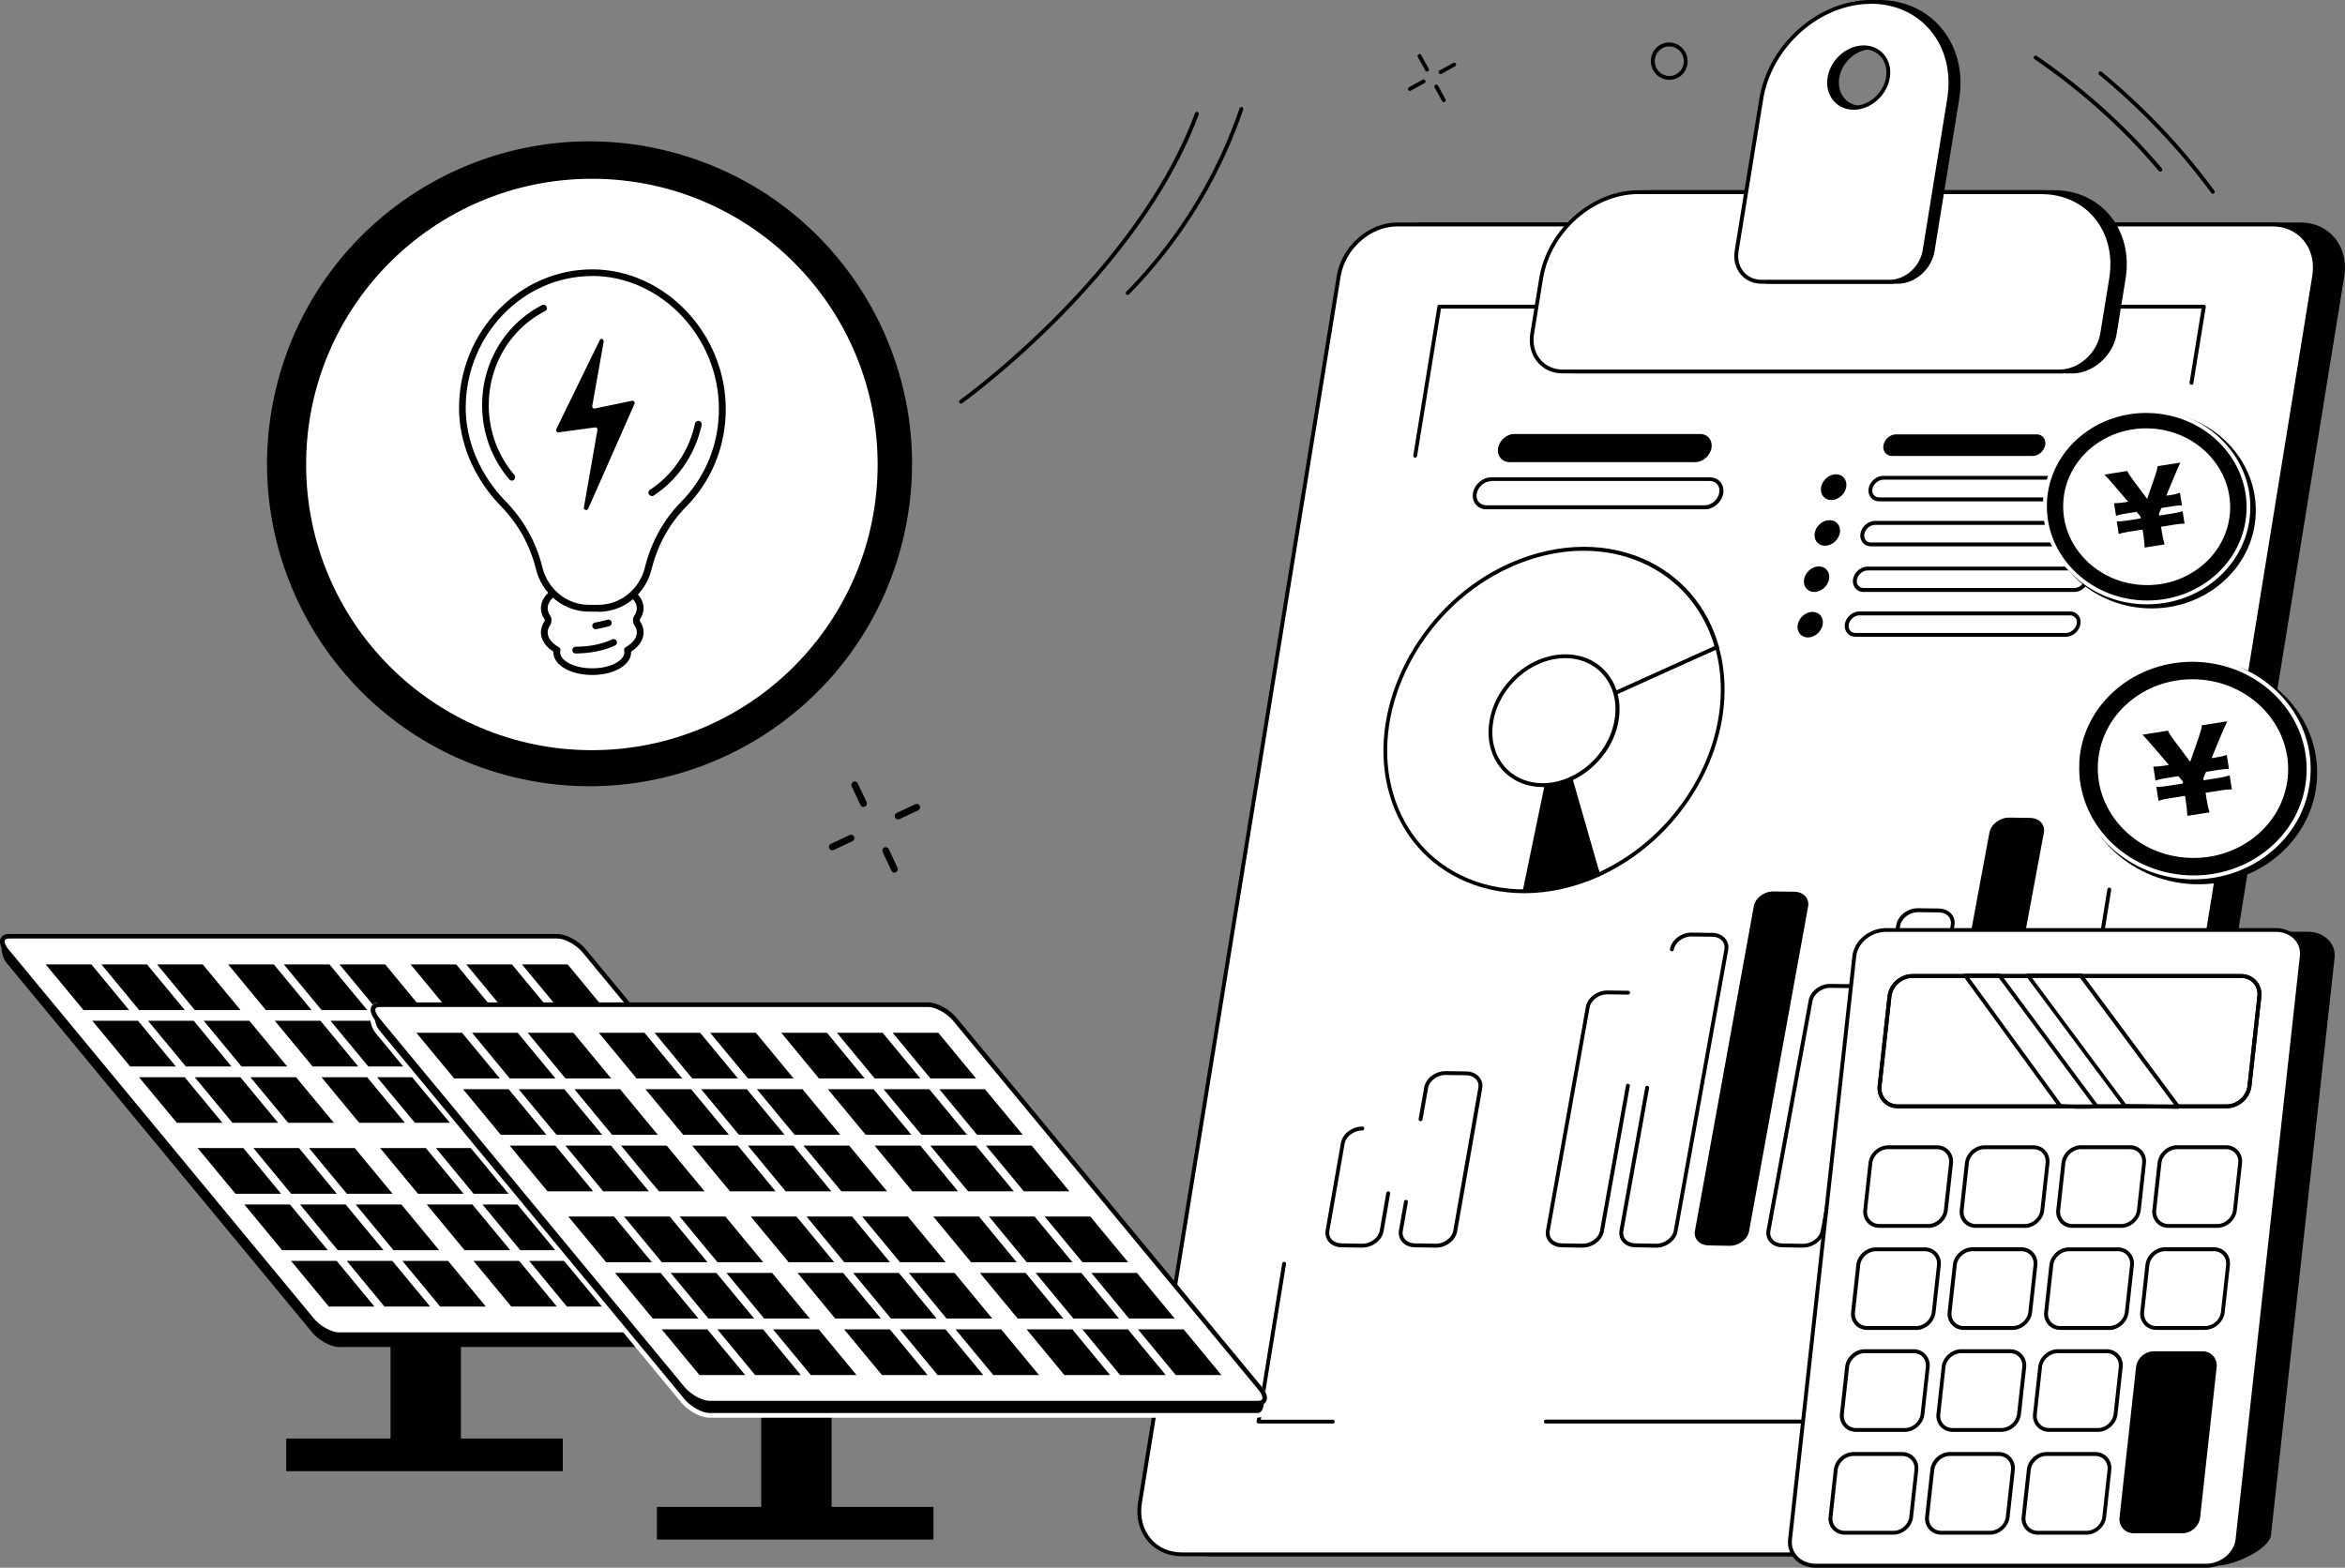 <svg id="_レイヤー_2" xmlns="http://www.w3.org/2000/svg" viewBox="0 0 249.96 167.15"><rect x="0" y="0" width="249.96" height="167.15" fill="#808080" stroke="none"/><defs><style>.cls-1{fill:#fff}</style></defs><g id="_デザイン"><path d="M245.24 23.94h-93.32c-2.94 0-5.73 2.47-6.22 5.52l-21.18 130.75c-.49 3.05 1.49 5.52 4.44 5.52h93.32c2.94 0 5.73-2.47 6.22-5.52l21.18-130.75c.49-3.05-1.49-5.52-4.44-5.52z"/><path d="M222.27 165.92h-93.32c-1.44 0-2.71-.57-3.59-1.6-.93-1.1-1.31-2.58-1.05-4.16l21.18-130.75c.51-3.14 3.39-5.69 6.43-5.69h93.32c1.44 0 2.71.57 3.59 1.6.93 1.1 1.31 2.58 1.05 4.16L228.7 160.23c-.51 3.14-3.39 5.69-6.43 5.69zM151.92 24.14c-2.84 0-5.54 2.4-6.02 5.34l-21.18 130.75c-.24 1.46.1 2.82.96 3.83.8.94 1.96 1.45 3.27 1.45h93.32c2.84 0 5.54-2.4 6.02-5.34l21.18-130.75c.24-1.46-.1-2.82-.96-3.83-.8-.94-1.96-1.45-3.27-1.45h-93.32z"/><path class="cls-1" d="M242.24 23.94h-93.32c-2.94 0-5.73 2.47-6.22 5.52l-21.18 130.75c-.49 3.05 1.49 5.52 4.44 5.52h93.32c2.94 0 5.73-2.47 6.22-5.52l21.18-130.75c.49-3.05-1.49-5.52-4.44-5.52z"/><path d="M219.27 165.92h-93.32c-1.44 0-2.71-.57-3.59-1.6-.93-1.1-1.31-2.58-1.05-4.16l21.18-130.75c.51-3.14 3.39-5.69 6.43-5.69h93.32c1.44 0 2.71.57 3.59 1.6.93 1.1 1.31 2.58 1.05 4.16L225.7 160.23c-.51 3.14-3.39 5.69-6.43 5.69zM148.92 24.14c-2.84 0-5.54 2.4-6.02 5.34l-21.18 130.75c-.24 1.46.1 2.82.96 3.83.8.94 1.96 1.45 3.27 1.45h93.32c2.84 0 5.54-2.4 6.02-5.34l21.18-130.75c.24-1.46-.1-2.82-.96-3.83-.8-.94-1.96-1.45-3.27-1.45h-93.32z"/><path d="M150.85 48.79h-.03a.207.207 0 01-.17-.24l2.57-15.89c.02-.1.1-.17.2-.17h81.49c.06 0 .12.03.16.07.04.05.06.11.05.17l-1.32 8.12c-.02.11-.12.19-.24.17a.207.207 0 01-.17-.24l1.28-7.88H153.6l-2.55 15.72c-.02.1-.1.17-.2.17zm64.8 102.98h-50.87c-.11 0-.21-.09-.21-.21s.09-.21.21-.21h50.69l9.16-56.54c.02-.11.12-.19.24-.17.11.02.19.12.17.24l-9.19 56.71c-.02.1-.1.17-.2.17zm-73.58 0h-7.91c-.06 0-.12-.03-.16-.07a.216.216 0 01-.05-.17l2.72-16.82c.02-.11.12-.19.24-.17.11.02.19.12.17.24l-2.69 16.58h7.67c.11 0 .21.09.21.21s-.09.21-.21.21z"/><path d="M220.84 39.6h-52.95c-2.16 0-3.62-1.81-3.25-4.05l.95-5.86c.82-5.09 5.48-9.21 10.4-9.21h42.96c4.92 0 8.23 4.13 7.41 9.21l-.95 5.86c-.36 2.23-2.41 4.05-4.56 4.05z"/><path d="M220.84 39.81h-52.95c-1.07 0-2.02-.42-2.67-1.19-.7-.82-.97-1.92-.78-3.09l.95-5.86c.84-5.18 5.59-9.39 10.6-9.39h42.96c2.36 0 4.45.93 5.89 2.62 1.53 1.8 2.15 4.23 1.73 6.84l-.95 5.86c-.38 2.33-2.52 4.22-4.77 4.22zm-44.86-19.12c-4.81 0-9.38 4.06-10.19 9.04l-.95 5.86c-.17 1.06.07 2.04.69 2.76.57.67 1.41 1.04 2.36 1.04h52.95c2.06 0 4.01-1.74 4.36-3.87l.95-5.86c.4-2.48-.18-4.79-1.63-6.5-1.36-1.59-3.34-2.47-5.57-2.47h-42.96z"/><path class="cls-1" d="M219.52 39.6h-52.95c-2.16 0-3.62-1.81-3.25-4.05l.95-5.86c.82-5.09 5.48-9.21 10.4-9.21h42.96c4.92 0 8.23 4.13 7.41 9.21l-.95 5.86c-.36 2.23-2.41 4.05-4.56 4.05z"/><path d="M219.52 39.81h-52.95c-1.07 0-2.02-.42-2.67-1.19-.7-.82-.97-1.92-.78-3.09l.95-5.86c.84-5.18 5.59-9.39 10.6-9.39h42.96c2.36 0 4.45.93 5.89 2.62 1.53 1.8 2.15 4.23 1.73 6.84l-.95 5.86c-.38 2.33-2.52 4.22-4.77 4.22zm-44.86-19.12c-4.81 0-9.38 4.06-10.19 9.04l-.95 5.86c-.17 1.06.07 2.04.69 2.76.57.67 1.41 1.05 2.36 1.05h52.95c2.06 0 4.01-1.74 4.36-3.87l.95-5.86c.4-2.48-.18-4.79-1.63-6.5-1.36-1.59-3.34-2.47-5.57-2.47h-42.96z"/><path d="M200.28.21c-5.53 0-10.77 4.64-11.7 10.37l-2.62 16.17c-.3 1.82.89 3.3 2.65 3.3h13.65c1.76 0 3.43-1.48 3.72-3.3l2.62-16.17c.93-5.73-2.81-10.37-8.34-10.37zm-1.83 11.28c-1.72 0-2.88-1.44-2.59-3.23.29-1.78 1.92-3.23 3.64-3.23s2.88 1.44 2.59 3.23c-.29 1.78-1.92 3.23-3.64 3.23z"/><path d="M202.27 30.25h-13.65c-.89 0-1.67-.35-2.21-.98-.58-.68-.81-1.58-.65-2.56l2.62-16.17C189.32 4.73 194.66 0 200.28 0c2.65 0 4.99 1.04 6.61 2.94 1.72 2.02 2.41 4.75 1.94 7.67l-2.62 16.17c-.31 1.92-2.07 3.47-3.93 3.47zM200.28.41c-5.43 0-10.58 4.57-11.49 10.19l-2.62 16.17c-.14.85.06 1.64.55 2.22.46.54 1.13.84 1.9.84h13.65c1.66 0 3.24-1.4 3.52-3.13l2.62-16.17c.45-2.8-.2-5.41-1.84-7.34-1.53-1.8-3.77-2.79-6.29-2.79zm-1.83 11.29c-.87 0-1.63-.34-2.16-.96-.56-.66-.79-1.55-.63-2.5.3-1.87 2.03-3.4 3.84-3.4.87 0 1.63.34 2.16.96.56.66.79 1.55.63 2.5-.3 1.87-2.03 3.4-3.84 3.4zm1.04-6.45c-1.62 0-3.16 1.37-3.44 3.05-.13.83.06 1.6.54 2.17.45.53 1.11.82 1.85.82 1.62 0 3.16-1.37 3.44-3.05.13-.83-.06-1.6-.54-2.17-.45-.53-1.11-.82-1.85-.82z"/><path class="cls-1" d="M199.43.21c-5.53 0-10.77 4.64-11.7 10.37l-2.62 16.17c-.3 1.82.89 3.3 2.65 3.3h13.65c1.76 0 3.43-1.48 3.72-3.3l2.62-16.17c.93-5.73-2.81-10.37-8.34-10.37zm-1.83 11.28c-1.72 0-2.88-1.44-2.59-3.23.29-1.78 1.92-3.23 3.64-3.23s2.88 1.44 2.59 3.23c-.29 1.78-1.92 3.23-3.64 3.23z"/><path d="M201.42 30.25h-13.65c-.89 0-1.67-.35-2.21-.98-.58-.68-.81-1.58-.65-2.56l2.62-16.17C188.47 4.73 193.81 0 199.43 0c2.65 0 4.99 1.04 6.61 2.94 1.72 2.02 2.41 4.75 1.94 7.67l-2.62 16.17c-.31 1.92-2.07 3.47-3.93 3.47zM199.43.41c-5.43 0-10.58 4.57-11.49 10.19l-2.62 16.17c-.14.85.06 1.64.55 2.22.46.54 1.13.84 1.9.84h13.65c1.66 0 3.24-1.4 3.52-3.13l2.62-16.17c.45-2.8-.2-5.41-1.84-7.34-1.53-1.8-3.77-2.79-6.29-2.79zM197.6 11.7c-.87 0-1.63-.34-2.16-.96-.56-.66-.79-1.55-.63-2.5.3-1.87 2.03-3.4 3.84-3.4.87 0 1.63.34 2.16.96.56.66.79 1.55.63 2.5-.3 1.87-2.03 3.4-3.84 3.4zm1.04-6.45c-1.62 0-3.16 1.37-3.43 3.05-.13.83.06 1.6.54 2.17.45.53 1.11.82 1.85.82 1.62 0 3.16-1.37 3.44-3.05.13-.83-.06-1.6-.54-2.17-.45-.53-1.11-.82-1.85-.82z"/><path class="cls-1" d="M183.01 68.99c2.58 9.12-3.11 19.98-12.67 24.28l-5.23-16.44L183 68.99z"/><path d="M170.34 93.48s-.06 0-.08-.02a.207.207 0 01-.11-.13l-5.23-16.44a.21.21 0 01.11-.25l17.89-7.84c.05-.02.12-.02.17 0 .05.03.09.07.11.13 2.6 9.18-3.14 20.18-12.78 24.53a.31.31 0 01-.08.02zm-4.97-16.54l5.1 16.04c9.26-4.29 14.77-14.83 12.41-23.71l-17.5 7.67z"/><path class="cls-1" d="M183.01 68.99c-2.66-9.42-13.08-13.27-22.95-8.3-8.79 4.43-14.01 14.58-11.96 23.2 2.29 9.61 12.43 13.8 22.24 9.38l-4.46-15.53c-.14-.49.16-1.08.68-1.31l16.45-7.44z"/><path d="M162.47 95.23c-2.46 0-4.83-.52-6.95-1.57-3.87-1.9-6.57-5.36-7.61-9.73-2.07-8.69 3.24-18.98 12.07-23.43 5.12-2.58 10.67-2.91 15.23-.9 3.95 1.74 6.8 5.05 8.01 9.33.03.1-.02.2-.11.24l-16.45 7.44c-.43.19-.68.67-.57 1.07l4.46 15.53c.03.1-.02.2-.11.25-2.63 1.18-5.34 1.77-7.96 1.77zm6.36-36.51c-2.86 0-5.83.72-8.68 2.16-8.67 4.37-13.88 14.46-11.85 22.97 1.01 4.25 3.64 7.6 7.39 9.45 4.23 2.08 9.47 2.03 14.4-.14l-4.41-15.36c-.17-.59.18-1.28.79-1.56l16.28-7.36c-1.2-4.07-3.94-7.22-7.73-8.89-1.92-.85-4.03-1.27-6.21-1.27z"/><path d="M170.34 93.27l-4.46-15.53-3.58 17.29c2.59.03 5.32-.54 8.04-1.76z"/><path class="cls-1" d="M172.3 76.85c-.67 3.79-4.18 6.86-7.86 6.86s-6.12-3.07-5.47-6.86c.66-3.8 4.18-6.88 7.86-6.88s6.13 3.08 5.46 6.88z"/><path d="M164.44 83.91c-1.78 0-3.35-.7-4.42-1.97-1.14-1.35-1.58-3.18-1.24-5.13.67-3.89 4.29-7.05 8.07-7.05 1.79 0 3.36.7 4.43 1.98 1.14 1.36 1.58 3.19 1.24 5.15-.68 3.88-4.3 7.03-8.06 7.03zm2.4-13.74c-3.58 0-7.02 3.01-7.66 6.71-.32 1.83.09 3.53 1.15 4.79.99 1.18 2.45 1.83 4.11 1.83 3.57 0 7.01-3 7.65-6.69.32-1.84-.08-3.54-1.15-4.81-.99-1.18-2.45-1.83-4.11-1.83z"/><path class="cls-1" d="M147.97 127.23c-.26 1.51-.52 2.97-.7 4.03-.15.88-1.1 1.58-2.09 1.56l-2.2-.04c-.97-.02-1.62-.71-1.48-1.57l1.63-9.32c.15-.88 1.09-1.58 2.09-1.57l2.75 6.91z"/><path d="M145.22 133.02h-.04l-2.2-.04c-.56-.01-1.06-.23-1.37-.61-.27-.33-.38-.76-.31-1.2l1.63-9.32c.17-.96 1.18-1.74 2.26-1.74h.03c.11 0 .21.1.2.21 0 .11-.1.21-.21.2-.88 0-1.75.63-1.88 1.4l-1.63 9.32c-.06.32.02.63.22.86.23.28.62.45 1.06.46l2.2.04c.89.02 1.75-.62 1.89-1.39l.7-4.03c.02-.11.13-.19.24-.17.11.02.19.13.17.24l-.7 4.03c-.17.96-1.18 1.73-2.26 1.73z"/><path class="cls-1" d="M151.42 119.34l.59-3.35c.15-.88 1.1-1.59 2.09-1.57l2.19.03c.97.01 1.64.71 1.48 1.57-.61 3.45-2.06 11.75-2.67 15.24-.15.88-1.1 1.58-2.1 1.56l-2.21-.04c-.97-.02-1.62-.71-1.47-1.57l.54-3.07 1.55-8.8z"/><path d="M153.05 133.02h-.04l-2.21-.04c-.56-.01-1.06-.23-1.37-.61-.27-.33-.38-.76-.31-1.2l.54-3.07c.02-.11.13-.19.24-.17.11.02.19.13.17.24l-.54 3.07c-.06.32.02.63.22.86.23.28.62.45 1.06.46l2.21.04c.89.01 1.75-.62 1.89-1.39l2.67-15.24c.06-.32-.02-.63-.22-.87-.24-.28-.62-.45-1.06-.46l-2.19-.03h-.03c-.88 0-1.73.64-1.86 1.4l-.59 3.35c-.02.11-.13.19-.24.17a.212.212 0 01-.17-.24l.59-3.35c.17-.98 1.2-1.76 2.3-1.74l2.19.03c.56 0 1.06.23 1.38.61.28.33.39.76.31 1.21l-2.67 15.24c-.17.96-1.18 1.73-2.26 1.73z"/><path class="cls-1" d="M160.84 132.82l-2.2-.04c-.97-.02-1.62-.71-1.47-1.57l2.15-12.08c.16-.88 1.1-1.58 2.1-1.57l2.19.03c.97.01 1.63.71 1.48 1.57-.51 2.91-1.62 9.15-2.14 12.09-.16.88-1.1 1.58-2.1 1.56zm12.7-17.07c-1.03 5.77-2.23 12.5-2.77 15.5-.16.88-1.1 1.58-2.1 1.56l-2.21-.04c-.97-.02-1.62-.71-1.47-1.56l4.25-23.82c.16-.88 1.1-1.59 2.1-1.58l2.2.03v9.91z"/><path d="M168.71 133.02h-.04l-2.21-.04c-.56-.01-1.06-.23-1.37-.61-.27-.33-.38-.76-.3-1.2l4.25-23.82c.17-.97 1.19-1.75 2.28-1.75h.03l2.2.03c.11 0 .21.1.2.21 0 .11-.09.2-.21.2l-2.2-.03h-.03c-.88 0-1.73.64-1.87 1.41l-4.25 23.82c-.06.32.02.63.21.86.23.28.62.45 1.05.46l2.21.04c.89.01 1.76-.62 1.89-1.39l2.77-15.5c.02-.11.13-.19.24-.17.11.02.19.13.17.24l-2.77 15.5c-.17.96-1.18 1.73-2.27 1.73z"/><path class="cls-1" d="M178.23 101.22c.16-.88 1.11-1.6 2.11-1.58l2.2.03c.98.01 1.64.72 1.48 1.58-1 5.57-4.39 24.39-5.4 30-.16.88-1.11 1.58-2.1 1.56l-2.21-.04c-.97-.02-1.62-.71-1.47-1.56l2.74-15.23 2.65-14.76z"/><path d="M176.55 133.02h-.04l-2.21-.04c-.56-.01-1.06-.23-1.37-.61-.27-.33-.38-.76-.3-1.2l2.74-15.23c.02-.11.13-.19.24-.17.11.02.19.13.17.24l-2.74 15.23c-.06.32.02.63.21.86.23.28.62.45 1.05.46l2.21.04c.88.02 1.76-.62 1.9-1.39l5.4-30c.06-.33-.02-.64-.22-.88-.23-.29-.62-.45-1.06-.46l-2.2-.03h-.03c-.88 0-1.74.64-1.88 1.41-.02.11-.13.19-.24.17a.212.212 0 01-.17-.24c.17-.97 1.19-1.75 2.28-1.75h.03l2.2.03c.56 0 1.06.23 1.38.61.28.34.39.77.31 1.22l-5.4 30c-.17.96-1.19 1.73-2.27 1.73zm7.79-.2l-2.21-.04c-.97-.02-1.62-.71-1.46-1.56l6.27-34.59c.16-.89 1.11-1.6 2.11-1.59l2.2.03c.98.01 1.64.72 1.48 1.59-1.11 6.13-5.17 28.43-6.29 34.6-.16.88-1.11 1.58-2.11 1.56z"/><path class="cls-1" d="M192.17 132.82l-2.21-.04c-.97-.02-1.62-.71-1.46-1.56l4.49-24.52c.16-.88 1.11-1.59 2.11-1.58l2.2.03c.98.01 1.63.72 1.47 1.58-.89 4.85-3.6 19.64-4.5 24.53-.16.88-1.11 1.58-2.11 1.56z"/><path d="M192.21 133.02h-.04l-2.21-.04c-.56-.01-1.06-.23-1.36-.61-.27-.33-.38-.76-.3-1.2l4.49-24.52c.18-.97 1.2-1.75 2.28-1.75h.03l2.2.03c.56 0 1.06.23 1.37.61.28.34.38.77.3 1.21l-4.5 24.53c-.18.96-1.19 1.73-2.27 1.73zm-.03-.41c.89 0 1.76-.62 1.9-1.39l4.5-24.53c.06-.32-.02-.64-.21-.88-.23-.28-.62-.45-1.06-.46l-2.2-.03h-.03c-.88 0-1.74.64-1.88 1.41l-4.49 24.52c-.06.32.02.63.21.86.23.28.61.45 1.05.46l2.21.04z"/><path class="cls-1" d="M200 132.82l-2.21-.04c-.97-.02-1.62-.71-1.46-1.56l6.01-32.59c.16-.89 1.12-1.6 2.12-1.58l2.2.03c.98.01 1.63.72 1.47 1.58-1.09 5.89-4.93 26.68-6.03 32.6-.16.88-1.11 1.58-2.11 1.56z"/><path d="M200.04 133.02H200l-2.21-.04c-.56-.01-1.05-.23-1.36-.61-.27-.33-.38-.76-.3-1.2l6.01-32.59c.18-.97 1.2-1.75 2.29-1.75h.03l2.2.03c.56 0 1.06.23 1.37.61.28.34.38.77.3 1.22l-6.03 32.6c-.18.96-1.19 1.73-2.27 1.73zm-.03-.41h.03c.88 0 1.73-.63 1.87-1.39l6.03-32.6c.06-.33-.02-.64-.21-.88-.23-.29-.62-.45-1.06-.46l-2.2-.03h-.03c-.88 0-1.74.64-1.89 1.42l-6.01 32.59c-.06.32.02.63.21.86.23.28.61.45 1.05.46l2.21.04zm7.83.21l-2.21-.04c-.97-.02-1.61-.71-1.46-1.56l7.89-42.46c.17-.89 1.12-1.61 2.13-1.59l2.2.03c.98.01 1.64.72 1.47 1.59-1.31 7.02-6.61 35.43-7.92 42.47-.16.88-1.12 1.58-2.11 1.56z"/><path class="cls-1" d="M222.81 53.24h-22.5c-.62 0-1.04-.52-.92-1.15.11-.63.72-1.15 1.34-1.15h22.51c.62 0 1.03.52.92 1.15-.12.63-.72 1.15-1.34 1.15z"/><path d="M222.81 53.45h-22.5c-.36 0-.67-.14-.88-.4a1.18 1.18 0 01-.24-.99c.13-.73.82-1.32 1.54-1.32h22.51c.36 0 .67.14.88.4.22.26.3.63.24.99-.14.73-.83 1.32-1.55 1.32zm-22.08-2.3c-.52 0-1.04.45-1.14.98-.05.25 0 .48.15.65.13.16.34.25.57.25h22.5c.52 0 1.04-.45 1.14-.98.05-.25 0-.48-.15-.66a.712.712 0 00-.57-.25h-22.51zm15.92-2.54h-14.96c-.62 0-1.04-.52-.92-1.15.11-.63.72-1.15 1.34-1.15h14.97c.62 0 1.04.52.92 1.15-.12.63-.72 1.15-1.34 1.15z"/><path class="cls-1" d="M221.92 58.04h-22.48c-.62 0-1.04-.52-.92-1.15.11-.63.72-1.15 1.34-1.15h22.49c.62 0 1.03.52.92 1.15-.12.63-.72 1.15-1.34 1.15z"/><path d="M221.92 58.25h-22.48c-.36 0-.67-.14-.88-.4a1.18 1.18 0 01-.24-.99c.13-.73.82-1.32 1.54-1.32h22.49c.36 0 .67.14.88.4.22.26.3.62.24.99-.14.72-.83 1.31-1.55 1.31zm-22.06-2.29c-.52 0-1.04.45-1.13.98-.05.25 0 .48.15.65.13.16.34.25.57.25h22.48c.52 0 1.04-.45 1.14-.98.05-.25 0-.48-.15-.65a.712.712 0 00-.57-.25h-22.49z"/><path class="cls-1" d="M221.1 62.9h-22.45c-.62 0-1.03-.51-.92-1.14.11-.63.71-1.14 1.33-1.14h22.46c.62 0 1.03.51.91 1.14-.12.63-.72 1.14-1.34 1.14z"/><path d="M221.1 63.11h-22.45c-.36 0-.67-.14-.88-.4a1.18 1.18 0 01-.24-.99c.13-.72.82-1.31 1.54-1.31h22.46c.36 0 .67.14.88.4.22.26.3.62.24.99-.13.72-.83 1.31-1.54 1.31zm-22.03-2.29c-.52 0-1.04.45-1.13.97-.05.25 0 .48.15.65.13.16.34.25.57.25h22.45c.52 0 1.04-.45 1.14-.97.05-.25 0-.48-.15-.65a.705.705 0 00-.56-.25h-22.46z"/><path class="cls-1" d="M220.21 67.68h-22.43c-.62 0-1.03-.51-.92-1.14.11-.63.71-1.14 1.33-1.14h22.44c.62 0 1.03.51.91 1.14-.12.63-.72 1.14-1.34 1.14z"/><path d="M220.21 67.89h-22.43c-.36 0-.67-.14-.88-.4a1.18 1.18 0 01-.24-.99c.13-.72.82-1.31 1.54-1.31h22.44c.36 0 .67.14.88.4.22.26.3.62.23.99-.13.72-.83 1.31-1.54 1.31zm-22.01-2.28c-.52 0-1.03.44-1.13.97-.04.25 0 .48.15.65.13.16.34.25.57.25h22.43c.52 0 1.04-.45 1.14-.97.05-.25 0-.48-.15-.65a.705.705 0 00-.56-.25h-22.44zm-1.41-13.67c-.14.75-.84 1.37-1.58 1.37s-1.22-.61-1.09-1.37c.14-.75.84-1.37 1.58-1.37s1.22.61 1.09 1.37zm-.68 4.88c-.14.75-.84 1.36-1.58 1.36s-1.22-.61-1.09-1.36c.14-.75.84-1.36 1.58-1.36s1.22.61 1.09 1.36zm-1.15 4.93c-.14.75-.84 1.36-1.57 1.36s-1.22-.61-1.08-1.36c.14-.75.84-1.36 1.57-1.36s1.22.61 1.08 1.36zm-.68 4.85c-.14.75-.84 1.36-1.57 1.36s-1.22-.61-1.08-1.36c.13-.75.84-1.36 1.57-1.36s1.22.61 1.08 1.36zm-13.59-17.33h-19.78c-.81 0-1.36-.67-1.22-1.5.14-.82.92-1.5 1.73-1.5h19.8c.81 0 1.35.68 1.21 1.5-.15.82-.93 1.5-1.74 1.5z"/><path class="cls-1" d="M181.74 54.09h-23.31c-.81 0-1.36-.67-1.22-1.5.14-.82.92-1.5 1.73-1.5h23.33c.81 0 1.35.67 1.21 1.5-.15.82-.93 1.5-1.74 1.5z"/><path d="M181.74 54.3h-23.31c-.44 0-.84-.18-1.11-.5-.28-.33-.39-.77-.31-1.24.16-.92 1.02-1.67 1.93-1.67h23.33c.45 0 .84.18 1.11.5.27.33.39.78.3 1.24-.16.92-1.03 1.67-1.94 1.67zm-22.8-3c-.7 0-1.4.61-1.53 1.32-.06.35.02.67.22.9.19.23.47.35.79.35h23.31c.7 0 1.41-.61 1.53-1.33.06-.35-.01-.67-.21-.91-.19-.22-.47-.35-.79-.35h-23.33zm87.04 48.04h-42.55c-1.75 0-3.3 1.24-3.47 2.78l-6.78 61.54c-.17 1.53 1.11 2.78 2.86 2.78l40.32.47c1.75 0 5.54-1.72 5.71-3.25l6.78-61.54c.17-1.53-1.11-2.78-2.86-2.78z"/><path class="cls-1" d="M242.57 99.15h-41.52c-1.71 0-3.23 1.26-3.4 2.81l-6.85 62.18c-.17 1.55 1.07 2.81 2.78 2.81h41.52c1.71 0 3.23-1.26 3.4-2.81l6.85-62.18c.17-1.55-1.07-2.81-2.78-2.81z"/><path d="M235.1 167.15h-41.52c-.92 0-1.77-.36-2.33-.98-.5-.56-.74-1.29-.65-2.05l6.85-62.18c.18-1.65 1.8-2.99 3.6-2.99h41.52c.92 0 1.77.36 2.33.98.5.56.74 1.29.65 2.05l-6.85 62.18c-.18 1.65-1.8 2.99-3.6 2.99zm-34.05-67.8c-1.6 0-3.03 1.18-3.19 2.62l-6.85 62.18c-.07.64.12 1.26.55 1.73.48.54 1.22.84 2.03.84h41.52c1.6 0 3.03-1.18 3.19-2.62l6.85-62.18a2.18 2.18 0 00-.55-1.73c-.48-.54-1.22-.84-2.03-.84h-41.52z"/><path d="M204.22 141.79h-5.18c-.51 0-.98-.2-1.3-.56a1.72 1.72 0 01-.42-1.37l.55-4.98c.11-1.04 1.06-1.89 2.1-1.89h5.18c.51 0 .98.2 1.3.57.33.37.48.85.42 1.37l-.55 4.98c-.11 1.04-1.06 1.89-2.1 1.89zm-4.25-8.39c-.84 0-1.6.68-1.69 1.52l-.55 4.98c-.04.4.07.77.32 1.05s.6.43 1 .43h5.18c.84 0 1.6-.68 1.69-1.52l.55-4.98c.04-.4-.07-.77-.32-1.05s-.6-.43-1-.43h-5.18zm3.06 19.26h-5.18c-.51 0-.98-.2-1.3-.57a1.72 1.72 0 01-.42-1.37l.55-4.98c.11-1.04 1.06-1.89 2.1-1.89h5.18c.51 0 .98.2 1.3.57.33.37.48.85.42 1.37l-.55 4.98c-.11 1.04-1.06 1.89-2.1 1.89zm-4.25-8.39c-.84 0-1.6.68-1.69 1.52l-.55 4.98c-.04.4.07.77.32 1.05s.6.43 1 .43h5.18c.84 0 1.6-.68 1.69-1.52l.55-4.98c.04-.4-.07-.77-.32-1.05s-.6-.43-1-.43h-5.18zm3.04 19.35h-5.18c-.51 0-.98-.2-1.3-.57a1.72 1.72 0 01-.42-1.37l.55-4.98c.11-1.04 1.06-1.89 2.1-1.89h5.18c.51 0 .98.2 1.3.57.33.37.48.85.42 1.37l-.55 4.98c-.11 1.04-1.06 1.89-2.1 1.89zm-4.25-8.39c-.84 0-1.6.68-1.69 1.52l-.55 4.98c-.04.4.07.77.32 1.05s.6.43 1 .43h5.18c.84 0 1.6-.68 1.69-1.52l.55-4.98c.04-.4-.07-.77-.32-1.05s-.6-.43-1-.43h-5.18zm16.94-13.44h-5.18c-.51 0-.98-.2-1.3-.57a1.72 1.72 0 01-.42-1.37l.55-4.98c.11-1.04 1.06-1.89 2.1-1.89h5.18c.51 0 .98.2 1.3.57.33.37.48.85.42 1.37l-.55 4.98c-.11 1.04-1.06 1.89-2.1 1.89zm-4.25-8.39c-.84 0-1.6.68-1.69 1.52l-.55 4.98c-.04.4.07.77.32 1.05s.6.43 1 .43h5.18c.84 0 1.6-.68 1.69-1.52l.55-4.98c.04-.4-.07-.77-.32-1.05s-.6-.43-1-.43h-5.18zm3.06 19.26h-5.18c-.51 0-.98-.2-1.3-.57a1.72 1.72 0 01-.42-1.37l.55-4.98c.11-1.04 1.06-1.89 2.1-1.89h5.18c.51 0 .98.2 1.3.57.33.37.48.85.42 1.37l-.55 4.98c-.11 1.04-1.06 1.89-2.1 1.89zm-4.26-8.39c-.84 0-1.6.68-1.69 1.52l-.55 4.98c-.04.4.07.77.32 1.05s.6.43 1 .43h5.18c.84 0 1.6-.68 1.69-1.52l.55-4.98c.04-.4-.07-.77-.32-1.05s-.6-.43-1-.43h-5.18zm3.05 19.35h-5.18c-.51 0-.98-.2-1.3-.57a1.72 1.72 0 01-.42-1.37l.55-4.98c.11-1.04 1.06-1.89 2.1-1.89h5.18c.51 0 .98.2 1.3.57.33.37.48.85.42 1.37l-.55 4.98c-.11 1.04-1.06 1.89-2.1 1.89zm-4.25-8.39c-.84 0-1.6.68-1.69 1.52l-.55 4.98c-.04.4.07.77.32 1.05s.6.43 1 .43h5.18c.84 0 1.6-.68 1.69-1.52l.55-4.98c.04-.4-.07-.77-.32-1.05s-.6-.43-1-.43h-5.18zm16.94-13.44h-5.18c-.51 0-.98-.2-1.3-.56a1.72 1.72 0 01-.42-1.37l.55-4.98c.11-1.04 1.06-1.89 2.1-1.89h5.18c.51 0 .98.2 1.3.57.33.37.48.85.42 1.37l-.55 4.98c-.11 1.04-1.06 1.89-2.1 1.89zm-4.25-8.39c-.84 0-1.6.68-1.69 1.52l-.55 4.98c-.04.4.07.77.32 1.05s.6.43 1 .43h5.18c.84 0 1.6-.68 1.69-1.52l.55-4.98c.04-.4-.07-.77-.32-1.05s-.6-.43-1-.43h-5.18zm3.06 19.26h-5.18c-.51 0-.98-.2-1.3-.57a1.72 1.72 0 01-.42-1.37l.55-4.98c.11-1.04 1.06-1.89 2.1-1.89h5.18c.51 0 .98.2 1.3.57.33.37.48.85.42 1.37l-.55 4.98c-.11 1.04-1.06 1.89-2.1 1.89zm-4.26-8.39c-.84 0-1.6.68-1.69 1.52l-.55 4.98c-.04.4.07.77.32 1.05s.6.43 1 .43h5.18c.84 0 1.6-.68 1.69-1.52l.55-4.98c.04-.4-.07-.77-.32-1.05s-.6-.43-1-.43h-5.18zm3.05 19.35h-5.18c-.51 0-.98-.2-1.3-.57a1.72 1.72 0 01-.42-1.37l.55-4.98c.11-1.04 1.06-1.89 2.1-1.89h5.18c.51 0 .98.2 1.3.57.33.37.48.85.42 1.37l-.55 4.98c-.11 1.04-1.06 1.89-2.1 1.89zm-4.25-8.39c-.84 0-1.6.68-1.69 1.52l-.55 4.98c-.04.4.07.77.32 1.05s.6.43 1 .43h5.18c.84 0 1.6-.68 1.69-1.52l.55-4.98c.04-.4-.07-.77-.32-1.05s-.6-.43-1-.43h-5.18zm16.89-13.44h-5.18c-.51 0-.98-.2-1.3-.57a1.72 1.72 0 01-.42-1.37l.55-4.98c.11-1.04 1.06-1.89 2.1-1.89h5.18c.51 0 .98.2 1.3.56.33.37.48.85.42 1.37l-.55 4.98c-.11 1.04-1.06 1.89-2.1 1.89zm-4.25-8.39c-.84 0-1.6.68-1.69 1.52l-.55 4.98c-.04.4.07.77.32 1.05s.6.43 1 .43h5.18c.84 0 1.6-.68 1.69-1.52l.55-4.98c.04-.4-.07-.77-.32-1.05s-.6-.43-1-.43h-5.18zm-25.27-2.49h-5.18c-.51 0-.98-.2-1.3-.56a1.72 1.72 0 01-.42-1.37l.55-4.98c.11-1.04 1.06-1.89 2.1-1.89h5.18c.51 0 .98.2 1.3.57.33.37.48.85.42 1.37l-.55 4.98c-.11 1.04-1.06 1.89-2.1 1.89zm-4.26-8.39c-.84 0-1.6.68-1.69 1.52l-.55 4.98c-.04.4.07.77.32 1.05s.6.43 1 .43h5.18c.84 0 1.6-.68 1.69-1.52l.55-4.98c.04-.4-.07-.77-.32-1.05s-.6-.43-1-.43h-5.18zm14.54 8.39h-5.18c-.51 0-.98-.2-1.3-.56a1.72 1.72 0 01-.42-1.37l.55-4.98c.11-1.04 1.06-1.89 2.1-1.89h5.18c.51 0 .98.2 1.3.57.33.37.48.85.42 1.37l-.55 4.98c-.11 1.04-1.06 1.89-2.1 1.89zm-4.25-8.39c-.84 0-1.6.68-1.69 1.52l-.55 4.98c-.04.4.07.77.32 1.05s.6.43 1 .43h5.18c.84 0 1.6-.68 1.69-1.52l.55-4.98c.04-.4-.07-.77-.32-1.05s-.6-.43-1-.43h-5.18zm14.54 8.39h-5.18c-.51 0-.98-.2-1.3-.57a1.72 1.72 0 01-.42-1.37l.55-4.98c.11-1.04 1.06-1.89 2.1-1.89h5.18c.51 0 .98.2 1.3.57.33.37.48.85.42 1.37l-.55 4.98c-.11 1.04-1.06 1.89-2.1 1.89zm-4.25-8.39c-.84 0-1.6.68-1.69 1.52l-.55 4.98c-.04.4.07.77.32 1.05s.6.43 1 .43h5.18c.84 0 1.6-.68 1.69-1.52l.55-4.98c.04-.4-.07-.77-.32-1.05s-.6-.43-1-.43h-5.18zm14.49 8.39h-5.18c-.51 0-.98-.2-1.3-.57a1.72 1.72 0 01-.42-1.37l.55-4.98c.11-1.04 1.06-1.89 2.1-1.89h5.18c.51 0 .98.2 1.3.57.33.37.48.85.42 1.37l-.55 4.98c-.11 1.04-1.06 1.89-2.1 1.89zm-4.25-8.39c-.84 0-1.6.68-1.69 1.52l-.55 4.98c-.04.4.07.77.32 1.05s.6.43 1 .43h5.18c.84 0 1.6-.68 1.69-1.52l.55-4.98c.04-.4-.07-.77-.32-1.05s-.6-.43-1-.43h-5.18zm.55 40.95h-5.18c-.94 0-1.62-.76-1.52-1.7l1.76-16c.1-.94.95-1.7 1.89-1.7h5.18c.94 0 1.62.76 1.52 1.7l-1.76 16c-.1.94-.95 1.7-1.89 1.7z"/><path class="cls-1" d="M237.35 117.95h-35.04c-1.21 0-2.09-.98-1.95-2.19l1.05-9.52c.13-1.21 1.22-2.19 2.44-2.19h35.04c1.21 0 2.09.98 1.95 2.19l-1.05 9.52c-.13 1.21-1.22 2.19-2.44 2.19z"/><path d="M237.35 118.16h-35.04c-.64 0-1.22-.25-1.63-.71-.41-.46-.6-1.07-.53-1.71l1.05-9.52c.14-1.31 1.33-2.37 2.64-2.37h35.04c.64 0 1.22.25 1.63.71.41.46.6 1.07.53 1.71l-1.05 9.52c-.14 1.31-1.33 2.37-2.64 2.37zm-33.51-13.9c-1.11 0-2.11.9-2.23 2.01l-1.05 9.52c-.06.53.09 1.02.42 1.39.33.37.8.57 1.32.57h35.04c1.11 0 2.11-.9 2.23-2.01l1.05-9.52c.06-.53-.09-1.02-.42-1.39-.33-.37-.8-.57-1.32-.57h-35.04z"/><path class="cls-1" d="M221.79 104.01l10.39 14-5.67-.1-10.35-13.9h5.63z"/><path d="M232.18 118.22l-5.67-.1c-.06 0-.12-.03-.16-.08l-10.34-13.91c-.05-.06-.05-.15-.02-.22a.21.21 0 01.18-.11h5.63c.07 0 .13.03.17.08l10.38 14c.05.06.05.15.02.22a.21.21 0 01-.18.11zm-5.57-.51l5.15.09-10.07-13.58h-5.12l10.04 13.5z"/><path class="cls-1" d="M213.12 104.01l10.36 13.96c-2.07.11-3.87-.05-3.87-.05l-10.13-13.91h3.65z"/><path d="M222.01 118.21c-1.38 0-2.41-.09-2.42-.09-.06 0-.11-.04-.15-.08l-10.13-13.91c-.05-.06-.05-.15-.02-.22a.21.21 0 01.18-.11h3.65c.07 0 .13.03.17.08l10.36 13.96c.05.06.05.14.02.21-.03.07-.1.11-.18.12-.52.03-1.02.04-1.48.04zm-2.29-.49c.36.03 1.76.12 3.37.06l-10.06-13.56h-3.14l9.83 13.5z"/><path d="M237.35 118.16h-35.04c-.64 0-1.22-.25-1.63-.71-.41-.46-.6-1.07-.53-1.71l1.05-9.52c.14-1.31 1.33-2.37 2.64-2.37h35.04c.64 0 1.22.25 1.63.71.41.46.6 1.07.53 1.71l-1.05 9.52c-.14 1.31-1.33 2.37-2.64 2.37zm-33.51-13.9c-1.11 0-2.11.9-2.23 2.01l-1.05 9.52c-.06.53.09 1.02.42 1.39.33.37.8.57 1.32.57h35.04c1.11 0 2.11-.9 2.23-2.01l1.05-9.52c.06-.53-.09-1.02-.42-1.39-.33-.37-.8-.57-1.32-.57h-35.04z"/><ellipse cx="234.28" cy="82.33" rx="11.95" ry="12.71" transform="rotate(-87.38 234.28 82.327)"/><ellipse cx="233.75" cy="81.95" rx="11.59" ry="12.33" transform="rotate(-87.38 233.755 81.945)"/><path class="cls-1" d="M233.84 93.75c-.21 0-.41 0-.62-.01-6.91-.32-12.28-5.86-11.99-12.36.3-6.5 6.16-11.53 13.07-11.22 3.34.15 6.43 1.52 8.7 3.85 2.27 2.34 3.44 5.36 3.29 8.51s-1.58 6.05-4.05 8.17c-2.31 1.98-5.27 3.06-8.39 3.06zm-12.2-12.36c-.29 6.27 4.91 11.62 11.59 11.93 3.24.15 6.34-.9 8.72-2.94 2.38-2.04 3.77-4.84 3.91-7.88.14-3.04-.99-5.95-3.18-8.2-2.19-2.26-5.18-3.58-8.42-3.73-6.68-.3-12.35 4.55-12.63 10.82z"/><ellipse class="cls-1" cx="233.75" cy="81.95" rx="9.73" ry="10.35" transform="rotate(-87.38 233.755 81.945)"/><path d="M233.82 91.88c-.17 0-.35 0-.52-.01-2.81-.13-5.41-1.28-7.32-3.24-1.91-1.97-2.89-4.51-2.77-7.16h.21-.21c.12-2.65 1.33-5.1 3.41-6.88 2.08-1.78 4.77-2.69 7.58-2.56 5.81.27 10.34 4.94 10.09 10.41-.12 2.65-1.33 5.1-3.41 6.88-1.95 1.67-4.44 2.57-7.06 2.57zm-.14-19.46c-2.52 0-4.92.87-6.79 2.47-1.99 1.71-3.15 4.05-3.27 6.59-.12 2.54.83 4.97 2.66 6.86 1.83 1.89 4.33 3 7.04 3.12 2.7.12 5.3-.75 7.3-2.46 1.99-1.71 3.15-4.05 3.27-6.59.24-5.25-4.11-9.72-9.7-9.98-.17 0-.34-.01-.51-.01z"/><ellipse cx="229.28" cy="54.35" rx="10.51" ry="11.18" transform="rotate(-87.38 229.28 54.355)"/><ellipse cx="228.81" cy="54.02" rx="10.2" ry="10.85" transform="rotate(-87.38 228.816 54.023)"/><path class="cls-1" d="M228.88 64.43c-.18 0-.36 0-.54-.01-2.95-.13-5.67-1.34-7.67-3.4-2-2.06-3.03-4.72-2.9-7.5.25-5.56 5.13-9.9 10.98-9.9.18 0 .36 0 .54.01 2.95.13 5.67 1.34 7.67 3.4 2 2.06 3.03 4.72 2.9 7.5-.25 5.56-5.13 9.9-10.98 9.9zm-10.9-10.9h.21c-.12 2.67.87 5.23 2.79 7.21 1.92 1.98 4.55 3.14 7.39 3.27 5.86.27 10.84-3.99 11.09-9.5.12-2.66-.87-5.22-2.79-7.2-1.92-1.98-4.55-3.14-7.39-3.27-5.86-.27-10.84 3.99-11.09 9.5h-.21z"/><ellipse class="cls-1" cx="228.81" cy="54.02" rx="8.56" ry="9.1" transform="rotate(-87.38 228.816 54.023)"/><path d="M228.87 62.79c-.15 0-.3 0-.46-.01-2.48-.11-4.77-1.13-6.46-2.86-1.68-1.74-2.55-3.98-2.45-6.32h.21-.21c.22-4.83 4.57-8.56 9.7-8.33 5.13.23 9.12 4.35 8.9 9.18-.21 4.68-4.32 8.34-9.24 8.34zm-.11-17.12c-4.71 0-8.63 3.48-8.83 7.95-.1 2.23.73 4.36 2.33 6.01 1.61 1.66 3.8 2.63 6.18 2.74 4.9.22 9.06-3.34 9.27-7.94.21-4.6-3.61-8.53-8.51-8.75-.15 0-.29-.01-.44-.01zM120.2 31.45a.205.205 0 01-.14-.35c5.47-5.59 9.53-12.16 12.07-19.55.04-.11.15-.17.26-.13.11.04.17.15.13.26a52.166 52.166 0 01-12.17 19.7c-.04.04-.09.06-.15.06zm-17.76 11.58a.21.21 0 01-.17-.09c-.07-.09-.04-.22.05-.29.19-.13 18.73-13.49 25.06-30.59.04-.11.16-.16.27-.12.11.04.16.16.12.27-6.38 17.22-25.02 30.65-25.21 30.78-.04.03-.08.04-.12.04zM85 113.97c-.09 0-.19 0-.28-.02-.46-.08-.87-.33-1.14-.72-.56-.79-.38-1.89.39-2.46.37-.27.83-.38 1.28-.3.46.08.87.33 1.14.72.56.79.38 1.89-.39 2.46-.3.22-.64.33-1 .33zm-.03-3.11c-.27 0-.53.09-.76.25-.59.43-.72 1.28-.3 1.88.21.3.52.49.87.55.34.06.69-.03.97-.23.59-.43.72-1.28.3-1.88-.21-.3-.52-.49-.87-.55-.07-.01-.14-.02-.21-.02zm-.88.08zM177.95 8.51c-.11 0-.21 0-.32-.03-.52-.09-.98-.37-1.29-.81-.63-.89-.43-2.14.44-2.77.42-.31.93-.43 1.45-.34.52.09.98.37 1.29.81.63.89.43 2.14-.44 2.77-.33.24-.73.37-1.13.37zm-.03-3.56c-.32 0-.63.1-.89.29-.69.5-.85 1.49-.35 2.2.24.35.61.57 1.02.64.4.07.81-.03 1.14-.27.69-.5.85-1.49.35-2.2a1.537 1.537 0 00-1.27-.66zm-1.01.12zm-24.8 2.56a.21.21 0 01-.18-.11l-.8-1.45c-.06-.1-.02-.23.08-.28s.23-.02.28.08l.8 1.45a.2.2 0 01-.08.28c-.03.02-.07.03-.1.03zm1.79 3.26a.21.21 0 01-.18-.11l-.8-1.45a.2.2 0 01.08-.28c.1-.05.23-.02.28.08l.8 1.45a.2.2 0 01-.08.28c-.03.02-.07.03-.1.03zm-3.61-1.2a.21.21 0 01-.18-.11.2.2 0 01.08-.28l1.45-.8c.1-.05.23-.02.28.08a.2.2 0 01-.08.28l-1.45.8s-.07.03-.1.03zm3.26-1.79a.21.21 0 01-.18-.11.2.2 0 01.08-.28l1.45-.8c.1-.05.23-.02.28.08a.2.2 0 01-.08.28l-1.45.8s-.07.03-.1.03zm76.72 10.4c-.06 0-.12-.02-.16-.07-3.76-4.47-8.22-8.48-13.24-11.92a.206.206 0 01-.05-.29c.06-.09.19-.12.29-.05 5.06 3.46 9.54 7.49 13.33 11.99.07.09.06.22-.03.29-.04.03-.09.05-.13.05zm5.6 2.35c-.06 0-.13-.03-.17-.08-3.32-4.54-7.34-8.78-11.94-12.6a.206.206 0 11.26-.32c4.63 3.84 8.67 8.1 12.01 12.68.07.09.05.22-.04.29-.04.03-.08.04-.12.04zM41.63 110.76h7.5v44.21h-7.5z"/><path d="M30.51 153.37h29.48v3.48H30.51zm64.06-9.76H36.12c-.86 0-2.13-.7-2.84-1.55L.71 102.67c-.71-.86-.79-2.84.07-2.84l58.65 1.29c.86 0 2.13.7 2.84 1.55l32.81 38.41c.71.86.35 2.53-.51 2.53z"/><path class="cls-1" d="M94.57 142.3H36.12c-.86 0-2.13-.7-2.84-1.55L.71 101.37c-.71-.86-.59-1.55.27-1.55h58.45c.86 0 2.13.7 2.84 1.55l32.57 39.38c.71.86.59 1.55-.27 1.55z"/><path d="M94.57 142.55H36.12c-.94 0-2.27-.72-3.03-1.64L.52 101.53c-.47-.57-.63-1.1-.45-1.49.08-.17.31-.46.9-.46h58.45c.94 0 2.27.72 3.03 1.64l32.57 39.38c.47.57.63 1.1.45 1.49-.08.17-.31.46-.9.46zM.98 100.06c-.14 0-.38.02-.46.18-.07.15-.01.49.38.97l32.57 39.38c.66.79 1.87 1.46 2.65 1.46h58.45c.14 0 .38-.02.46-.18.07-.15.01-.49-.38-.97l-32.57-39.38c-.66-.79-1.87-1.46-2.65-1.46H.98z"/><path d="M13.76 107.69H8.9l-4.03-4.87h4.87l4.02 4.87zm5.94 0h-4.87l-4.02-4.87h4.86l4.03 4.87zm5.94 0h-4.87l-4.03-4.87h4.87l4.03 4.87zm-6.9 6.01h-4.87l-4.03-4.87h4.87l4.03 4.87zm5.93 0h-4.86l-4.03-4.87h4.87l4.02 4.87zm5.94 0h-4.87l-4.02-4.87h4.86l4.03 4.87zm-6.9 6.01h-4.86l-4.03-4.86h4.87l4.02 4.86zm5.94 0h-4.87l-4.02-4.86h4.86l4.03 4.86zm5.94 0h-4.87l-4.03-4.86h4.87l4.03 4.86zm-2.38-12.02h-4.87l-4.02-4.87h4.87l4.02 4.87zm5.94 0h-4.87l-4.03-4.87h4.87l4.03 4.87zm5.93 0h-4.86l-4.03-4.87h4.87l4.02 4.87zm-6.89 6.01h-4.87l-4.03-4.87h4.87l4.03 4.87zm5.93 0h-4.86l-4.03-4.87h4.87l4.02 4.87z"/><path class="cls-1" d="M50.06 113.7h-4.87l-4.02-4.87h4.86l4.03 4.87z"/><path d="M43.16 119.71h-4.87l-4.02-4.86h4.87l4.02 4.86zm5.94 0h-4.87l-4.03-4.86h4.87l4.03 4.86z"/><path class="cls-1" d="M55.03 119.71h-4.86l-4.03-4.86h4.87l4.02 4.86z"/><path d="M52.66 107.69h-4.87l-4.02-4.87h4.86l4.03 4.87zm5.94 0h-4.87l-4.03-4.87h4.87l4.03 4.87zm5.93 0h-4.86l-4.03-4.87h4.87l4.02 4.87z"/><path class="cls-1" d="M57.64 113.7h-4.87l-4.03-4.87h4.87l4.03 4.87zm5.93 0H58.7l-4.02-4.87h4.87l4.02 4.87zm5.94 0h-4.87l-4.03-4.87h4.87l4.03 4.87zm-6.9 6.01h-4.87l-4.02-4.86h4.86l4.03 4.86zm5.94 0h-4.87l-4.03-4.86h4.87l4.03 4.86zm5.93 0h-4.87l-4.02-4.86h4.87l4.02 4.86z"/><path d="M29.96 127.27H25.1l-4.03-4.87h4.87l4.02 4.87zm5.94 0h-4.87l-4.02-4.87h4.86l4.03 4.87zm5.94 0h-4.87l-4.03-4.87h4.87l4.03 4.87zm-6.9 6.02h-4.87l-4.02-4.87h4.86l4.03 4.87zm5.94 0h-4.87l-4.03-4.87h4.87l4.03 4.87zm5.93 0h-4.87l-4.02-4.87h4.87l4.02 4.87zm-6.9 6.01h-4.86l-4.03-4.87h4.87l4.02 4.87zm5.94 0h-4.87l-4.02-4.87h4.86l4.03 4.87zm5.94 0h-4.87l-4.03-4.87h4.87l4.03 4.87zm-2.38-12.03h-4.86l-4.03-4.87h4.87l4.02 4.87zm5.94 0h-4.87l-4.02-4.87h4.86l4.03 4.87z"/><path class="cls-1" d="M61.29 127.27h-4.87l-4.03-4.87h4.87l4.03 4.87z"/><path d="M54.39 133.29h-4.87l-4.03-4.87h4.87l4.03 4.87zm5.93 0h-4.86l-4.03-4.87h4.87l4.02 4.87z"/><path class="cls-1" d="M66.26 133.29h-4.87l-4.02-4.87h4.86l4.03 4.87z"/><path d="M59.36 139.3H54.5l-4.03-4.87h4.87l4.02 4.87zm5.94 0h-4.87l-4.02-4.87h4.86l4.03 4.87z"/><path class="cls-1" d="M71.23 139.3h-4.86l-4.03-4.87h4.87l4.02 4.87zm-2.37-12.03h-4.87l-4.02-4.87h4.87l4.02 4.87zm5.94 0h-4.87l-4.03-4.87h4.87l4.03 4.87zm5.93 0h-4.86l-4.03-4.87h4.87l4.02 4.87zm-6.89 6.02h-4.87l-4.03-4.87h4.87l4.03 4.87zm5.93 0H74.9l-4.02-4.87h4.87l4.02 4.87zm5.94 0h-4.87l-4.03-4.87h4.87l4.03 4.87zm-6.9 6.01h-4.87l-4.02-4.87h4.86l4.03 4.87zm5.94 0h-4.87l-4.03-4.87h4.87l4.03 4.87zm5.93 0h-4.86l-4.03-4.87h4.87l4.02 4.87z"/><path d="M81.14 118.06h7.5v44.21h-7.5z"/><path d="M70.02 160.66H99.5v3.48H70.02zm64.06-9.76H75.63c-.86 0-2.13-.7-2.84-1.55l-32.57-39.38c-.71-.86-.79-2.84.07-2.84l58.65 1.29c.86 0 2.13.7 2.84 1.55l32.81 38.41c.71.86.35 2.53-.51 2.53z"/><path class="cls-1" d="M134.08 151.15H75.63c-.94 0-2.27-.72-3.03-1.64l-32.57-39.38c-.57-.69-.79-2.03-.45-2.76.15-.32.4-.49.71-.49l58.66 1.29c.93 0 2.26.72 3.02 1.64l32.81 38.4c.54.65.52 1.64.24 2.24-.21.44-.55.69-.94.69zm-93.79-43.78s-.16 0-.26.21c-.23.5-.1 1.64.38 2.23l32.57 39.38c.66.79 1.87 1.46 2.65 1.46h58.45c.26 0 .42-.25.49-.4.22-.47.22-1.24-.17-1.72l-32.81-38.4c-.66-.8-1.87-1.47-2.65-1.47l-58.66-1.29z"/><path class="cls-1" d="M134.08 149.6H75.63c-.86 0-2.13-.7-2.84-1.55l-32.57-39.38c-.71-.86-.59-1.55.27-1.55h58.45c.86 0 2.13.7 2.84 1.55l32.57 39.38c.71.86.59 1.55-.27 1.55z"/><path d="M53.28 114.98h-4.87l-4.03-4.87h4.87l4.03 4.87zm5.93 0h-4.87l-4.02-4.87h4.87l4.02 4.87zm5.94 0h-4.87l-4.03-4.87h4.87l4.03 4.87zm-6.9 6.01h-4.87l-4.02-4.86h4.86l4.03 4.86zm5.94 0h-4.87l-4.03-4.86h4.87l4.03 4.86zm5.93 0h-4.87l-4.02-4.86h4.87l4.02 4.86zm-6.9 6.02h-4.86l-4.03-4.87h4.87l4.02 4.87zm5.94 0h-4.87l-4.02-4.87h4.86l4.03 4.87zm5.94 0h-4.87l-4.03-4.87h4.87l4.03 4.87zm-2.38-12.03h-4.86l-4.03-4.87h4.87l4.02 4.87zm5.94 0h-4.87l-4.02-4.87h4.86l4.03 4.87zm5.94 0h-4.87l-4.03-4.87h4.87l4.03 4.87zm-6.9 6.01h-4.87l-4.03-4.86h4.87l4.03 4.86zm5.93 0h-4.86l-4.03-4.86h4.87l4.02 4.86zm5.94 0H84.7l-4.02-4.86h4.86l4.03 4.86zm-6.9 6.02h-4.86l-4.03-4.87h4.87l4.02 4.87zm5.94 0h-4.87l-4.02-4.87h4.86l4.03 4.87zm5.94 0h-4.87l-4.03-4.87h4.87l4.03 4.87zm-2.38-12.03H87.3l-4.02-4.87h4.87l4.02 4.87zm5.94 0h-4.87l-4.03-4.87h4.87l4.03 4.87zm5.93 0h-4.86l-4.03-4.87h4.87l4.02 4.87zm-6.89 6.01h-4.87l-4.03-4.86h4.87l4.03 4.86zm5.93 0h-4.86l-4.03-4.86h4.87l4.02 4.86zm5.94 0h-4.87l-4.02-4.86h4.86l4.03 4.86zm-6.9 6.02h-4.87l-4.02-4.87h4.87l4.02 4.87zm5.94 0h-4.87l-4.03-4.87h4.87l4.03 4.87zm5.93 0h-4.86l-4.03-4.87h4.87l4.02 4.87zm-44.51 7.56h-4.87l-4.03-4.87h4.87l4.03 4.87zm5.93 0h-4.87l-4.02-4.87h4.87l4.02 4.87zm5.94 0h-4.87l-4.03-4.87h4.87l4.03 4.87zm-6.9 6.01h-4.87l-4.02-4.87h4.86l4.03 4.87zm5.94 0h-4.87l-4.03-4.87h4.87l4.03 4.87zm5.93 0h-4.86l-4.03-4.87h4.87l4.02 4.87zm-6.89 6.02h-4.87l-4.03-4.87h4.87l4.03 4.87zm5.93 0h-4.87l-4.02-4.87h4.87l4.02 4.87zm5.94 0h-4.87l-4.03-4.87h4.87l4.03 4.87zm-2.38-12.03h-4.86l-4.03-4.87h4.87l4.02 4.87zm5.94 0h-4.87l-4.02-4.87h4.86l4.03 4.87zm5.94 0h-4.87l-4.03-4.87h4.87l4.03 4.87zm-6.9 6.01h-4.87l-4.02-4.87h4.86l4.03 4.87zm5.94 0h-4.87l-4.03-4.87h4.87l4.03 4.87zm5.93 0h-4.87l-4.02-4.87h4.87l4.02 4.87zm-6.9 6.02h-4.86l-4.03-4.87h4.87l4.02 4.87zm5.94 0h-4.87l-4.02-4.87h4.86l4.03 4.87zm5.94 0h-4.87l-4.03-4.87h4.87l4.03 4.87zm-2.38-12.03h-4.86l-4.03-4.87h4.87l4.02 4.87zm5.94 0h-4.87l-4.02-4.87h4.86l4.03 4.87zm5.94 0h-4.87l-4.03-4.87h4.87l4.03 4.87zm-6.9 6.01h-4.87l-4.03-4.87h4.87l4.03 4.87zm5.93 0h-4.86l-4.03-4.87h4.87l4.02 4.87zm5.94 0h-4.87l-4.02-4.87h4.86l4.03 4.87zm-6.9 6.02h-4.86l-4.03-4.87h4.87l4.02 4.87zm5.94 0h-4.87l-4.02-4.87h4.86l4.03 4.87zm5.93 0h-4.86l-4.03-4.87h4.87l4.02 4.87z"/><path d="M134.08 149.84H75.63c-.94 0-2.27-.72-3.03-1.64l-32.57-39.38c-.47-.57-.63-1.1-.45-1.49.08-.17.31-.46.9-.46h58.45c.94 0 2.27.72 3.03 1.64l32.57 39.38c.47.57.63 1.1.45 1.49-.08.17-.31.46-.9.46zm-93.59-42.48c-.14 0-.38.02-.46.18-.07.15-.01.49.38.97l32.57 39.38c.66.79 1.87 1.46 2.65 1.46h58.45c.14 0 .38-.02.46-.18.07-.15.01-.49-.38-.97l-32.57-39.38c-.66-.79-1.87-1.46-2.65-1.46H40.49zM228.6 58.37c-.02-.52-.06-.92-.15-1.48l-.07-.43-1.48.23c-.45.07-.75.14-1.06.24l-.21-1.34c.31.01.62-.02 1.08-.09l1.48-.23-.03-.2-.42-.5-1.13.18c-.47.07-.67.12-1.06.24l-.21-1.34c.33 0 .62-.02 1.08-.09l.42-.07-1.55-1.81c-.26-.32-.74-.85-.98-1.08l2.44-.39c.14.29.27.5.62.97l1.5 2.01.82-2.37c.2-.59.26-.82.29-1.12l2.43-.38c-.14.29-.53 1.16-.59 1.33l-.91 2.2.41-.06c.46-.07.69-.13 1.05-.25l.21 1.34c-.33 0-.62.03-1.07.1l-1.12.18-.26.61.03.2 1.44-.23c.45-.07.72-.13 1.05-.25l.21 1.34c-.38 0-.63.03-1.07.1l-1.44.23.07.43c.1.66.18 1.01.31 1.45l-2.13.34zm4.55 28.6c-.02-.58-.07-1.03-.17-1.65l-.07-.47-1.65.26c-.51.08-.83.15-1.18.27l-.23-1.49c.34.01.69-.02 1.2-.1l1.65-.26-.03-.22-.47-.56-1.26.2c-.53.08-.75.13-1.18.27l-.23-1.49c.36.01.69-.02 1.2-.1l.46-.07-1.73-2.02c-.29-.36-.83-.94-1.09-1.21l2.72-.43c.15.33.3.56.69 1.08l1.68 2.24.92-2.64c.22-.66.29-.92.32-1.25l2.71-.43c-.15.32-.59 1.29-.66 1.48l-1.01 2.45.45-.07c.52-.08.77-.14 1.17-.27l.23 1.49c-.37 0-.7.03-1.19.11l-1.25.2-.29.68.03.22 1.61-.25c.5-.08.8-.15 1.17-.27l.23 1.49c-.43.01-.71.03-1.19.11l-1.61.25.07.47c.12.74.2 1.12.35 1.62l-2.37.37zm-137.8 6.07c-.14 0-.26-.08-.33-.21l-.94-2c-.08-.18 0-.39.17-.48.18-.09.39 0 .48.17l.94 2c.08.18 0 .39-.17.48-.05.02-.1.03-.15.03zm-3.3-7c-.14 0-.26-.08-.33-.21l-.94-2c-.08-.18 0-.39.17-.48.18-.09.39 0 .48.17l.94 2c.08.18 0 .39-.17.48-.05.02-.1.03-.15.03zm3.68 1.33c-.14 0-.26-.08-.33-.21-.08-.18 0-.39.17-.48l2-.94c.18-.08.39 0 .48.17.08.18 0 .39-.17.48l-2 .94s-.1.03-.15.03zm-7.01 3.29c-.14 0-.26-.08-.33-.21-.08-.18 0-.39.17-.48l2-.94c.18-.08.39 0 .48.17.08.18 0 .39-.17.48l-2 .94s-.1.03-.15.03z"/><circle cx="62.84" cy="49.45" r="34.37" transform="rotate(-74.77 62.839 49.448)"/><circle class="cls-1" cx="63.09" cy="49.52" r="30.46"/><path class="cls-1" d="M67.94 66.48a.636.636 0 010-.7c.19-.29.3-.61.3-.94 0-1.53-2.29-2.77-5.11-2.77s-5.11 1.24-5.11 2.77c0 .33.11.64.3.94.14.21.14.49 0 .7-.19.29-.3.61-.3.94 0 .73.52 1.39 1.36 1.88-.02.08-.03.17-.03.25 0 1.13 1.69 2.05 3.78 2.05s3.78-.92 3.78-2.05c0-.09-.01-.17-.03-.25.84-.49 1.36-1.15 1.36-1.88 0-.33-.11-.64-.3-.94z"/><path d="M63.13 71.96c-2.32 0-4.14-1.06-4.14-2.41v-.07c-.86-.56-1.33-1.29-1.33-2.06 0-.39.12-.78.36-1.14.06-.09.06-.21 0-.3-.24-.36-.36-.74-.36-1.14 0-1.76 2.4-3.13 5.47-3.13s5.47 1.37 5.47 3.13c0 .39-.12.78-.36 1.14-.06.09-.06.21 0 .3.24.36.36.74.36 1.14 0 .77-.47 1.5-1.33 2.06v.07c0 1.35-1.82 2.41-4.14 2.41zm0-9.52c-2.57 0-4.75 1.1-4.75 2.41 0 .25.08.5.24.74a1 1 0 010 1.1c-.16.24-.24.49-.24.74 0 .57.42 1.12 1.18 1.57.14.08.2.24.17.39-.01.06-.02.12-.02.17 0 .82 1.37 1.69 3.42 1.69s3.42-.87 3.42-1.69c0-.06 0-.11-.02-.17-.03-.15.03-.31.17-.39.76-.45 1.18-1 1.18-1.57 0-.25-.08-.5-.24-.74a1 1 0 010-1.1c.16-.24.24-.49.24-.74 0-1.31-2.17-2.41-4.75-2.41z"/><path class="cls-1" d="M76.99 43.61c0-7.85-6.3-14.54-13.87-14.54-7.56 0-13.79 6.51-13.84 14.34-.03 3.99 1.83 7.7 4.36 10.29 1.83 1.87 3.16 4.2 3.8 6.77l.03.12c.63 2.5 2.81 4.25 5.3 4.25h1.02c2.49 0 4.67-1.75 5.3-4.25l.02-.08c.64-2.56 1.92-4.91 3.74-6.75 2.55-2.58 4.14-6.18 4.14-10.17z"/><path d="M63.8 65.21h-1.02c-2.66 0-4.98-1.86-5.65-4.52l-.03-.12c-.62-2.47-1.9-4.76-3.71-6.61-2.86-2.93-4.49-6.78-4.46-10.54.05-8.1 6.42-14.7 14.2-14.7 7.71 0 14.23 6.82 14.23 14.9 0 3.96-1.51 7.66-4.24 10.42-1.75 1.77-3.01 4.05-3.65 6.59l-.02.08c-.67 2.66-2.99 4.52-5.65 4.52zm-.68-35.78c-7.38 0-13.43 6.27-13.48 13.98-.02 3.58 1.53 7.24 4.26 10.04 1.9 1.94 3.24 4.34 3.89 6.94l.03.12c.59 2.34 2.62 3.97 4.95 3.97h1.02c2.33 0 4.36-1.63 4.95-3.97l.02-.08c.67-2.66 1.99-5.05 3.84-6.92 2.6-2.63 4.03-6.15 4.03-9.91 0-7.68-6.19-14.18-13.51-14.18z"/><path d="M69.48 52.88c-.12 0-.23-.06-.3-.16a.365.365 0 01.1-.5c2.43-1.58 4.18-4.16 4.8-7.06.04-.19.23-.32.43-.28.19.04.32.23.28.43-.66 3.09-2.52 5.83-5.11 7.52a.36.36 0 01-.2.06zm-14.92-1.64c-.1 0-.2-.04-.27-.13-1.87-2.18-2.9-4.99-2.9-7.91 0-4.55 2.45-8.64 6.39-10.67.18-.09.39-.02.48.16.09.18.02.39-.16.48-3.7 1.9-6 5.75-6 10.03 0 2.75.97 5.39 2.73 7.44.13.15.11.38-.04.51-.07.06-.15.09-.23.09zm9.77-14.85c.02-.1-.04-.21-.14-.24s-.21.01-.26.11l-4.63 9.49a.23.23 0 00.02.24c.05.07.14.11.23.1l3.87-.52c.08-.01.15.02.2.07.05.05.08.13.06.21l-1.44 8.24c-.02.12.05.24.17.27.12.04.24-.02.29-.13l4.93-11.17c.04-.08.02-.18-.03-.25a.233.233 0 00-.23-.08l-3.96.82c-.08.02-.16 0-.21-.06a.247.247 0 01-.07-.21l1.22-6.87zm-.84 30.69c-.17 0-.32-.12-.35-.3-.03-.2.1-.38.29-.41.46-.08.9-.18 1.32-.3.19-.05.39.06.44.25a.36.36 0 01-.25.44c-.44.12-.91.23-1.39.31h-.06zm-2.12 2.59c-.2 0-.36-.16-.36-.36 0-.2.16-.36.36-.36 1.03 0 2.54-.15 3.88-.78.18-.08.39 0 .48.17.08.18 0 .39-.17.48-1.46.68-3.08.84-4.18.85z"/></g></svg>
